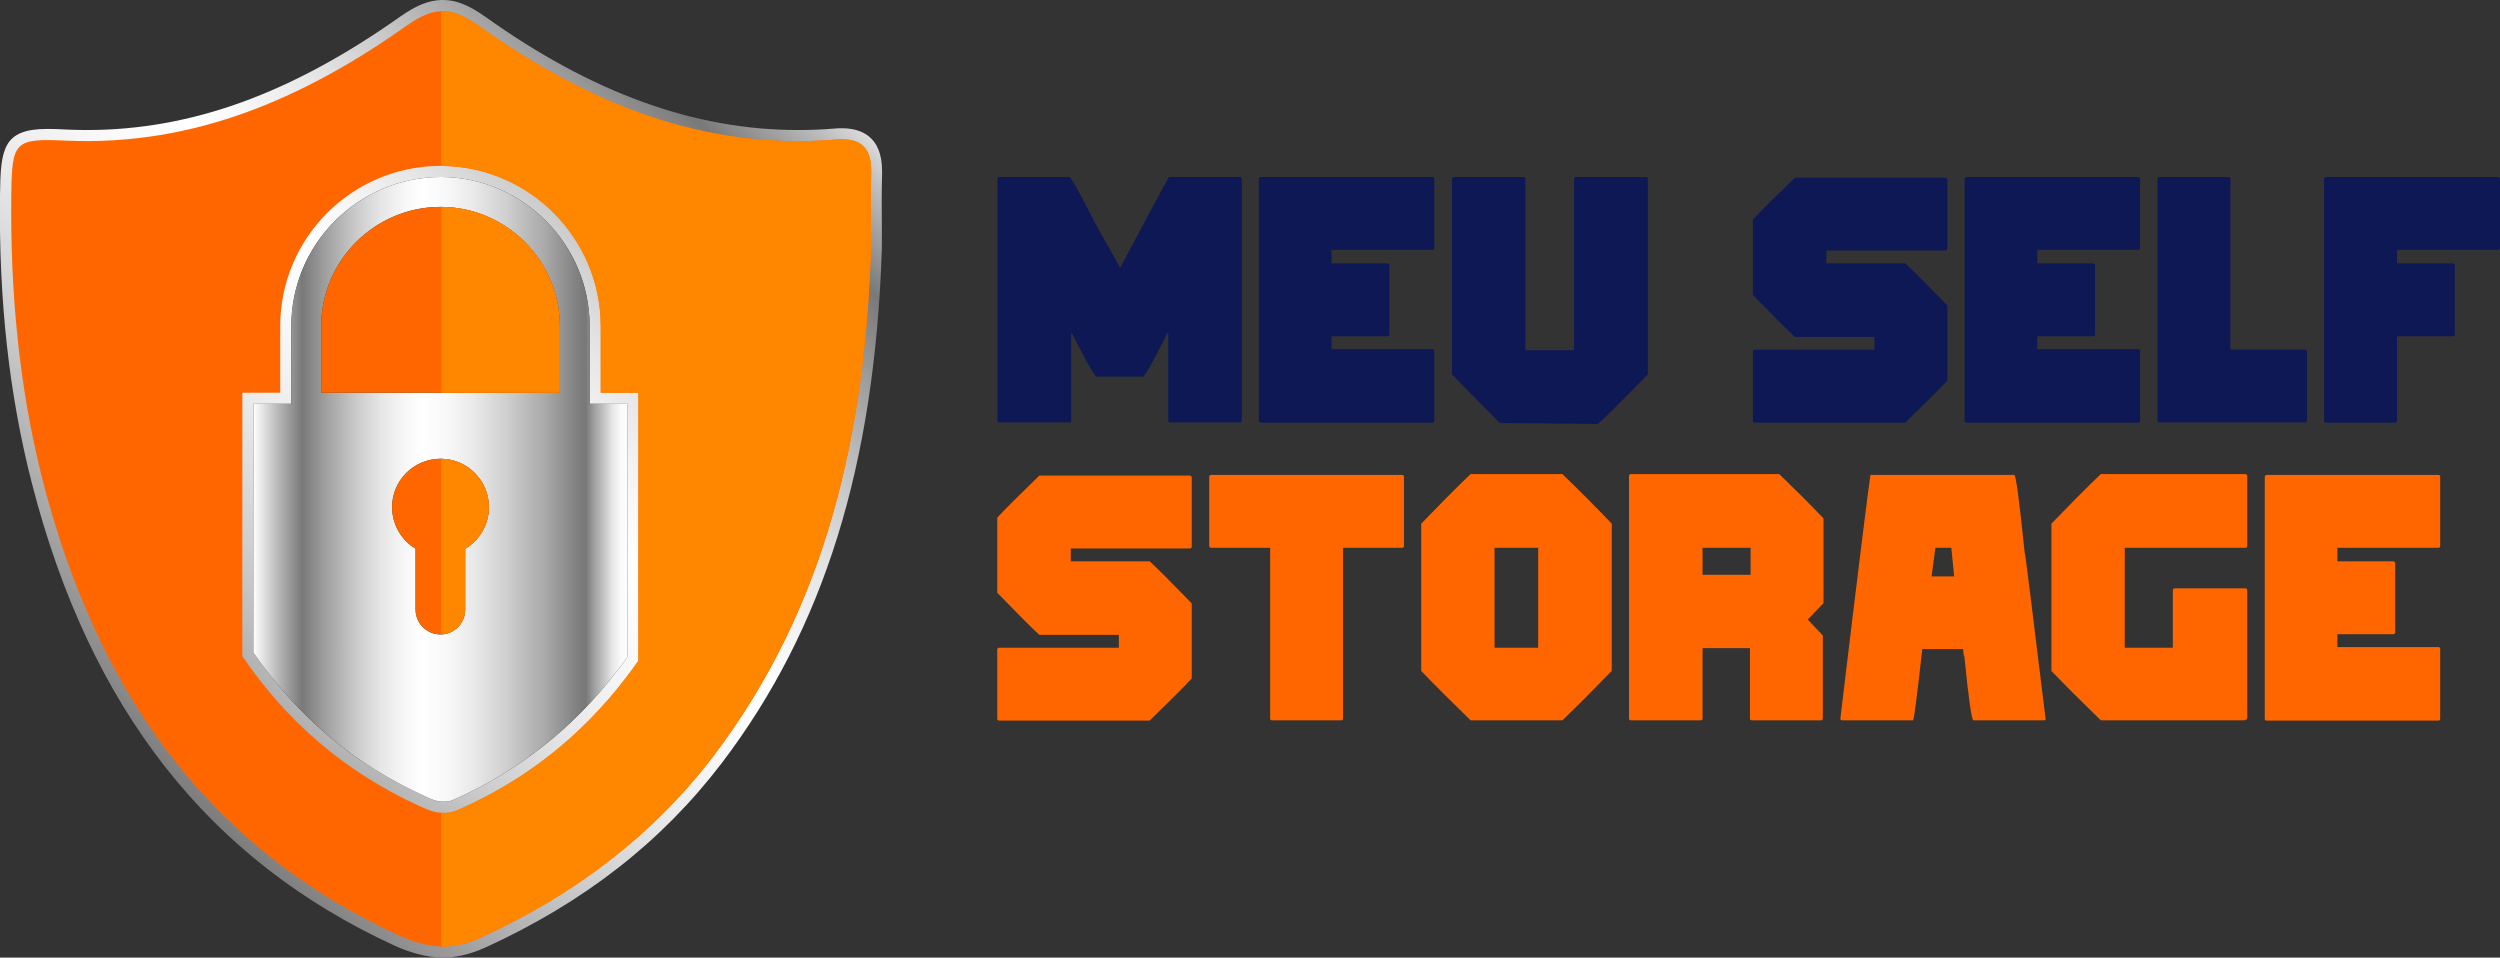 <svg xmlns="http://www.w3.org/2000/svg" xmlns:xlink="http://www.w3.org/1999/xlink" id="Camada_2" data-name="Camada 2" viewBox="0 0 112.86 43.23"><rect x="0" y="0" width="112.86" height="43.23" fill="#333333" stroke="none"/><defs><style>      .cls-1 {        fill: url(#linear-gradient);      }      .cls-1, .cls-2, .cls-3, .cls-4, .cls-5 {        stroke-width: 0px;      }      .cls-2 {        fill: #ff8700;      }      .cls-3 {        fill: url(#linear-gradient-2);      }      .cls-4 {        fill: #0e1855;      }      .cls-5 {        fill: #f60;      }    </style><linearGradient id="linear-gradient" x1="36.07" y1=".7" x2=".4" y2="36.9" gradientUnits="userSpaceOnUse"><stop offset="0" stop-color="#fff"></stop><stop offset=".06" stop-color="#bebebe"></stop><stop offset=".13" stop-color="#797979"></stop><stop offset=".19" stop-color="#9e9e9e"></stop><stop offset=".27" stop-color="#c8c8c8"></stop><stop offset=".34" stop-color="#e6e6e6"></stop><stop offset=".41" stop-color="#f8f8f8"></stop><stop offset=".45" stop-color="#fff"></stop><stop offset=".51" stop-color="#f9f9f9"></stop><stop offset=".59" stop-color="#e9e9e9"></stop><stop offset=".68" stop-color="#cecece"></stop><stop offset=".78" stop-color="#a9a9a9"></stop><stop offset=".88" stop-color="#7a7a7a"></stop><stop offset=".89" stop-color="#797979"></stop><stop offset=".91" stop-color="#9e9e9e"></stop><stop offset=".94" stop-color="#c8c8c8"></stop><stop offset=".96" stop-color="#e6e6e6"></stop><stop offset=".98" stop-color="#f8f8f8"></stop><stop offset="1" stop-color="#fff"></stop></linearGradient><linearGradient id="linear-gradient-2" x1="11.44" y1="22.1" x2="28.32" y2="22.1" xlink:href="#linear-gradient"></linearGradient></defs><g id="Camada_1-2" data-name="Camada 1"><g><path class="cls-1" d="M38.01,5.79c-.1,0-.2,0-.3.01-.56.05-1.13.07-1.69.07-4.67,0-9.29-1.67-14.12-5.12-.74-.52-1.31-.75-1.89-.75h-.1c-.56.02-1.11.24-1.8.72-4.96,3.51-9.47,5.15-14.2,5.15-.29,0-.58-.01-.87-.02-.34-.02-.64-.03-.9-.03C.13,5.82.03,6.73,0,8.79c-.06,4.76.41,9.02,1.44,13.03,2.62,10.19,7.98,17.01,16.37,20.87.75.34,1.43.51,2.09.54h.07c.63,0,1.26-.15,1.93-.45,4.46-2.04,7.96-4.76,10.69-8.34,4.61-6.07,6.9-13.44,7.22-23.2v-.99c-.01-.81-.01-1.61.01-2.42v-.11c0-1.6-.99-1.93-1.82-1.93ZM20.07,36.2h-.13c-.23-.02-.47-.12-.7-.23-3.23-1.45-5.78-3.58-7.8-6.51v-11.23h1.71v-3.5c0-3.72,3.02-6.74,6.77-6.74,3.69.02,6.7,3.04,6.7,6.74v3.5h1.7v11.44c-.16.22-.31.43-.48.64-1.96,2.56-4.44,4.51-7.36,5.79-.15.06-.28.1-.41.1Z"></path><g><g><path class="cls-5" d="M39.33,7.72c0-1.03-.44-1.51-1.58-1.42-6.08.51-11.33-1.71-16.14-5.14-.64-.45-1.16-.68-1.69-.65-.47.01-.95.22-1.52.62-4.59,3.25-9.57,5.47-15.38,5.22-2.37-.11-2.48.02-2.51,2.45-.05,4.35.34,8.66,1.42,12.9,2.37,9.2,7.2,16.45,16.1,20.54.66.3,1.28.47,1.89.49.58.01,1.16-.12,1.78-.4,4.16-1.9,7.72-4.55,10.5-8.19,5.14-6.77,6.85-14.62,7.12-22.9,0-1.14-.02-2.28.01-3.41v-.11ZM28.82,29.83c-.19.27-.38.53-.58.79-2,2.61-4.52,4.61-7.56,5.94-.27.12-.52.16-.76.13-.3-.01-.59-.12-.89-.26-3.46-1.56-6.1-3.88-8.09-6.81v-11.89h1.71v-3c0-3.99,3.24-7.24,7.24-7.24h.03c3.97.02,7.2,3.26,7.2,7.24v3h1.7v12.1Z"></path><path class="cls-3" d="M26.62,18.23v-3.5c0-3.7-3.01-6.72-6.7-6.74-3.75,0-6.77,3.02-6.77,6.74v3.5h-1.71v11.23c2.02,2.93,4.57,5.06,7.8,6.51.23.11.47.21.7.22h.13c.13.01.26-.03.41-.09,2.92-1.28,5.4-3.23,7.36-5.79.17-.21.32-.42.48-.64v-11.44h-1.7ZM21,24.77v2.74c0,.62-.48,1.11-1.08,1.13h-.03c-.63,0-1.13-.5-1.13-1.13v-2.74c-.63-.38-1.06-1.08-1.06-1.88,0-1.2.98-2.18,2.19-2.18h.03c1.19.02,2.15.99,2.15,2.18,0,.8-.43,1.5-1.07,1.88ZM25.27,17.73h-10.77v-3c0-2.97,2.42-5.39,5.39-5.39h.03c2.95.02,5.35,2.43,5.35,5.39v3Z"></path></g><path class="cls-5" d="M25.27,14.73v3h-10.77v-3c0-2.97,2.42-5.39,5.39-5.39h.03c2.95.02,5.35,2.43,5.35,5.39Z"></path><path class="cls-5" d="M22.07,22.89c0,.8-.43,1.5-1.07,1.88v2.74c0,.62-.48,1.11-1.08,1.13h-.03c-.63,0-1.13-.5-1.13-1.13v-2.74c-.63-.38-1.06-1.08-1.06-1.88,0-1.2.98-2.18,2.19-2.18h.03c1.19.02,2.15.99,2.15,2.18Z"></path></g><g><path class="cls-2" d="M22.07,22.89c0,.8-.43,1.5-1.07,1.88v2.74c0,.62-.48,1.11-1.08,1.13v-7.93c1.19.02,2.15.99,2.15,2.18Z"></path><path class="cls-2" d="M25.27,14.73v3h-5.35v-8.39c2.95.02,5.35,2.43,5.35,5.39Z"></path><path class="cls-2" d="M39.33,7.83c-.03,1.13-.01,2.27-.01,3.41-.27,8.28-1.98,16.13-7.12,22.9-2.78,3.64-6.34,6.29-10.5,8.19-.62.28-1.2.41-1.78.4v-6.04c.24.03.49-.01.76-.13,3.04-1.33,5.56-3.33,7.56-5.94.2-.26.39-.52.58-.79v-12.1h-1.7v-3c0-3.98-3.23-7.22-7.2-7.24V.51c.53-.03,1.05.2,1.69.65,4.81,3.43,10.06,5.65,16.14,5.14,1.14-.09,1.58.39,1.58,1.42v.11Z"></path></g><g><path class="cls-4" d="M45.1,7.99h3.19c.14.15.51.82,1.12,2.03l1.16,2.07c.99-1.87,1.72-3.24,2.2-4.1h3.22s.07.03.07.06v10.95s-.02.07-.07.07h-3.19s-.06-.02-.06-.07v-3.96h-.04c-.6,1.21-.97,1.86-1.09,1.96h-2.13c-.17-.19-.53-.85-1.09-1.96h-.03v3.96s-.02.07-.07.07h-3.19s-.07-.02-.07-.07v-10.95s.03-.06.07-.06Z"></path><path class="cls-4" d="M56.89,7.99h7.8s.06.03.06.06v3.16s-.02.07-.06.07h-4.58v.61h2.54s.07.03.07.07v3.15s-.02.07-.07.07h-2.54v.58h4.58s.06.03.06.06v3.19s-.02.07-.06.07h-7.8s-.06-.02-.06-.07v-10.95s.03-.06.06-.06Z"></path><path class="cls-4" d="M65.6,7.99h3.19s.07.03.07.06v7.76h2.2v-7.76s.03-.06.07-.06h3.19s.07.03.07.06v8.85c-1.45,1.49-2.21,2.24-2.27,2.24-2.59-.03-4.06-.04-4.41-.04-1.43-1.45-2.15-2.18-2.16-2.2v-8.85s.03-.06.06-.06Z"></path><path class="cls-4" d="M81.03,8.02h6.81s.07.03.07.07v3.15s-.02.07-.07.07h-5.39v.58h3.56c.34.31.97.94,1.9,1.9v3.39c-.31.34-.94.97-1.9,1.9h-6.81s-.07-.02-.07-.07v-3.15s.03-.07.07-.07h5.42v-.58h-3.59c-.34-.31-.97-.94-1.9-1.9v-3.39c.31-.34.94-.97,1.9-1.9Z"></path><path class="cls-4" d="M88.75,7.99h7.8s.06.03.06.06v3.16s-.02.07-.06.07h-4.58v.61h2.54s.07.03.07.07v3.15s-.02.07-.07.07h-2.54v.58h4.58s.06.03.06.06v3.19s-.02.07-.06.07h-7.8s-.06-.02-.06-.07v-10.95s.03-.06.06-.06Z"></path><path class="cls-4" d="M97.47,7.99h3.16s.06.03.06.06v7.73h3.39s.07.03.07.07v3.15s-.02.07-.07.07h-6.61s-.07-.02-.07-.07v-10.95s.03-.06.07-.06Z"></path><path class="cls-4" d="M105,7.99h7.79s.07.03.07.06v3.16s-.02.07-.07.07h-4.58v.61h2.55s.06.03.06.07v3.15s-.02.07-.06.07h-2.55v3.83s-.02.07-.06.07h-3.16s-.07-.02-.07-.07v-10.95s.03-.06.07-.06Z"></path></g><g><path class="cls-5" d="M46.92,21.47h6.81s.07.03.07.07v3.15s-.02.07-.07.07h-5.39v.58h3.56c.34.31.97.94,1.9,1.9v3.39c-.31.34-.94.97-1.9,1.9h-6.81s-.07-.02-.07-.07v-3.15s.03-.07.07-.07h5.42v-.58h-3.59c-.34-.31-.97-.94-1.9-1.9v-3.39c.31-.34.94-.97,1.9-1.9Z"></path><path class="cls-5" d="M54.66,21.44h8.65s.07.03.07.06v3.16s-.02.07-.07.07h-2.68v7.72s-.02.07-.07.07h-3.15s-.07-.02-.07-.07v-7.72h-2.68s-.07-.02-.07-.07v-3.16s.03-.06.07-.06Z"></path><path class="cls-5" d="M66.39,21.4h4.14c.87.84,1.61,1.59,2.23,2.24v6.65c-.84.86-1.58,1.61-2.23,2.23h-4.14c-.86-.84-1.61-1.58-2.23-2.23v-6.65c.84-.87,1.58-1.62,2.23-2.24ZM67.47,24.73v4.51h1.97v-4.51h-1.97Z"></path><path class="cls-5" d="M73.61,21.4h6.71c.59.57,1.26,1.23,2,2v3.83l-.71.74.68.72v3.76s-.02.07-.07.07h-3.15s-.07-.02-.07-.07v-3.19h-2.14v3.19s-.02.07-.06.07h-3.19s-.07-.02-.07-.07v-10.98s.03-.07.07-.07ZM76.86,24.73v1.22h2.17v-1.22h-2.17Z"></path><path class="cls-5" d="M90.93,21.44c.08,0,.23,1.16.47,3.49.03.04.34,2.56.95,7.56l-.07.03h-3.19c-.08,0-.22-.96-.41-2.88-.02,0-.04-.11-.06-.34h-1.84c-.22,1.98-.36,3.06-.41,3.22h-3.22s-.07-.02-.07-.07c.81-6.77,1.27-10.44,1.36-11.01h6.47ZM87.37,24.73l-.17,1.29h1.02l-.13-1.29h-.71Z"></path><path class="cls-5" d="M94.84,21.4h6.54s.07.03.07.07v3.19s-.02.07-.07.07h-5.46v4.51h2.17v-2.61s.03-.07.07-.07h3.22s.07.03.07.07v5.79c-.02.07-.09.1-.2.1h-6.41c-.86-.84-1.61-1.58-2.23-2.23v-6.65c.84-.87,1.58-1.62,2.23-2.24Z"></path><path class="cls-5" d="M102.3,21.44h7.8s.06.03.06.06v3.16s-.02.07-.06.07h-4.58v.61h2.54s.07.03.07.07v3.15s-.02.07-.07.07h-2.54v.58h4.58s.06.03.06.06v3.19s-.02.07-.06.07h-7.8s-.06-.02-.06-.07v-10.95s.03-.06.06-.06Z"></path></g></g></g></svg>